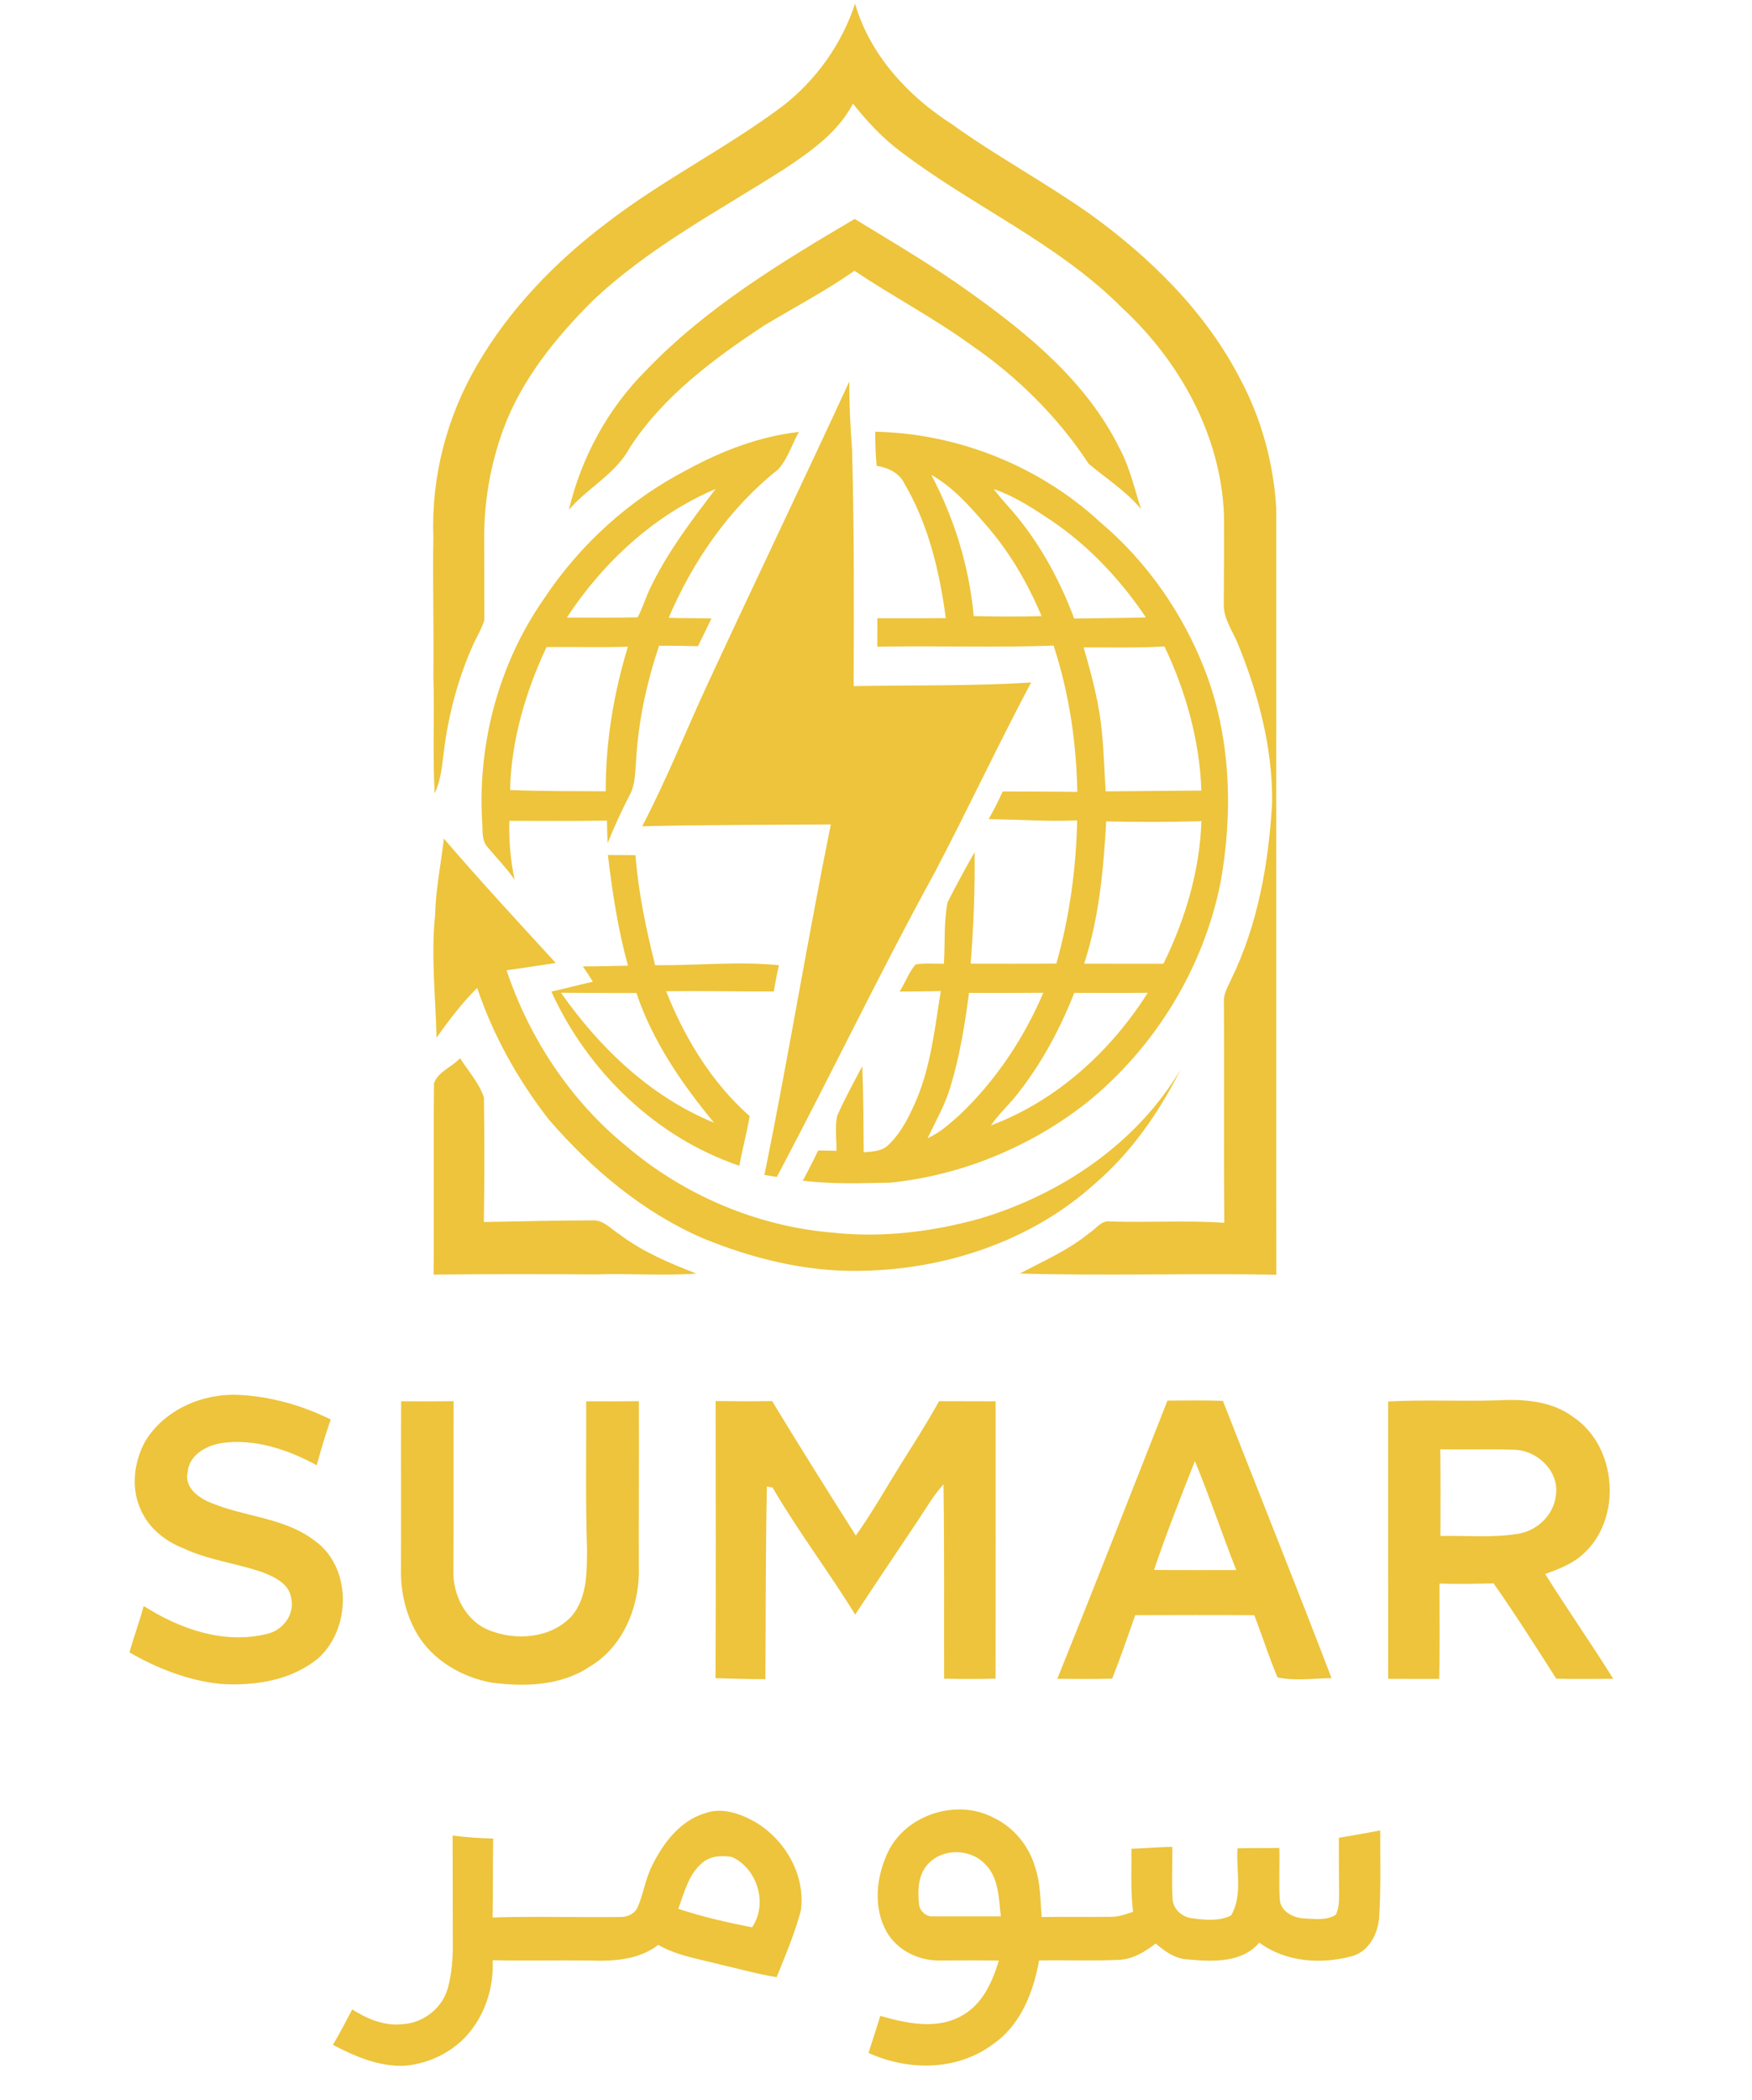 <?xml version="1.0" encoding="UTF-8" ?>
<!DOCTYPE svg PUBLIC "-//W3C//DTD SVG 1.1//EN" "http://www.w3.org/Graphics/SVG/1.1/DTD/svg11.dtd">
<svg width="500pt" height="599pt" viewBox="0 0 500 599" version="1.1" xmlns="http://www.w3.org/2000/svg">
<g id="#edc43bff">
<path fill="#edc43b" opacity="1.00" d=" M 223.31 30.30 C 232.90 22.88 240.24 12.59 244.02 1.05 C 248.24 15.59 259.05 27.36 271.59 35.38 C 284.32 44.54 298.17 51.98 311.00 61.00 C 328.30 73.49 344.10 88.95 353.94 108.10 C 360.01 119.43 363.46 132.13 364.22 144.95 C 364.28 217.83 364.17 290.71 364.25 363.60 C 339.85 363.15 315.42 363.96 291.03 363.26 C 297.76 359.71 304.83 356.63 310.80 351.78 C 312.78 350.54 314.32 347.96 316.98 348.41 C 327.78 348.75 338.61 348.04 349.39 348.79 C 349.21 327.85 349.40 306.91 349.30 285.97 C 349.06 283.57 350.40 281.51 351.33 279.41 C 359.00 263.75 362.05 246.28 363.05 229.00 C 363.21 213.43 359.18 198.14 353.35 183.80 C 351.80 179.98 349.05 176.38 349.26 172.09 C 349.31 163.71 349.35 155.34 349.31 146.97 C 348.47 124.23 336.70 103.04 320.21 87.80 C 301.80 69.30 277.46 58.81 256.91 43.15 C 251.78 39.29 247.40 34.57 243.42 29.56 C 239.19 37.71 231.47 43.12 224.03 48.09 C 205.27 60.08 185.22 70.50 168.96 85.96 C 158.44 96.49 148.78 108.42 143.60 122.55 C 139.81 132.91 137.99 143.98 138.18 155.00 C 138.17 162.31 138.23 169.62 138.21 176.92 C 137.47 179.36 136.10 181.54 135.05 183.85 C 130.67 193.60 127.93 204.03 126.64 214.62 C 126.14 218.57 125.79 222.63 124.06 226.27 C 123.41 215.20 124.06 204.09 123.68 193.00 C 123.84 179.67 123.46 166.33 123.68 153.00 C 123.06 135.95 127.55 118.85 136.15 104.13 C 145.34 88.30 158.29 74.86 172.83 63.84 C 188.83 51.44 207.10 42.41 223.31 30.30 Z" />
<path fill="#edc43b" opacity="1.00" d=" M 184.50 105.52 C 201.57 87.75 222.84 74.86 243.91 62.45 C 255.15 69.32 266.55 75.98 277.24 83.71 C 293.76 95.50 310.14 109.07 319.35 127.57 C 322.37 133.09 323.72 139.26 325.65 145.20 C 321.40 140.11 315.74 136.52 310.71 132.31 C 301.96 118.99 290.48 107.62 277.39 98.58 C 266.65 90.78 254.85 84.60 243.84 77.24 C 235.57 83.04 226.58 87.71 217.95 92.93 C 203.56 102.44 189.31 113.00 179.76 127.64 C 175.75 135.17 167.78 139.07 162.36 145.41 C 165.91 130.39 173.56 116.41 184.50 105.52 Z" />
<path fill="#edc43b" opacity="1.00" d=" M 201.74 195.55 C 215.15 166.57 229.01 137.80 242.38 108.81 C 242.34 115.24 242.69 121.66 243.16 128.07 C 243.78 150.61 243.73 173.17 243.62 195.71 C 260.50 195.39 277.40 195.73 294.26 194.67 C 284.79 212.56 276.18 230.91 266.78 248.83 C 251.07 277.44 237.01 306.90 221.69 335.71 C 220.51 335.51 219.34 335.32 218.16 335.14 C 224.93 301.90 230.37 268.41 237.11 235.16 C 219.16 235.30 201.21 235.24 183.27 235.68 C 190.13 222.63 195.56 208.91 201.74 195.55 Z" />
<path fill="#edc43b" opacity="1.00" d=" M 196.07 134.01 C 205.98 128.61 216.73 124.47 228.00 123.21 C 225.97 126.76 224.83 130.94 222.01 133.95 C 208.12 144.98 197.76 160.00 190.83 176.22 C 194.90 176.38 198.97 176.29 203.04 176.40 C 201.80 179.07 200.48 181.69 199.18 184.32 C 195.48 184.26 191.79 184.14 188.10 184.20 C 184.52 194.76 182.17 205.77 181.53 216.92 C 181.23 220.25 181.35 223.78 179.69 226.81 C 177.37 231.27 175.28 235.83 173.41 240.49 C 173.31 238.35 173.25 236.21 173.22 234.07 C 163.93 234.21 154.65 234.14 145.36 234.13 C 145.19 239.77 145.71 245.42 146.85 250.95 C 144.62 247.63 141.78 244.80 139.24 241.74 C 137.26 239.67 137.85 236.59 137.58 234.00 C 136.36 211.84 142.41 189.27 155.09 171.01 C 165.34 155.49 179.52 142.55 196.07 134.01 M 161.77 176.15 C 168.50 176.14 175.24 176.27 181.97 176.08 C 183.46 173.34 184.31 170.30 185.68 167.50 C 190.59 157.37 197.41 148.35 204.24 139.47 C 186.71 146.87 172.16 160.35 161.77 176.15 M 145.57 225.34 C 154.67 225.73 163.78 225.64 172.88 225.71 C 172.81 211.72 175.12 197.82 179.20 184.46 C 171.46 184.73 163.72 184.46 155.98 184.56 C 149.98 197.32 145.91 211.17 145.57 225.34 Z" />
<path fill="#edc43b" opacity="1.00" d=" M 249.78 123.15 C 273.35 123.61 296.70 132.95 314.01 148.97 C 327.30 160.18 337.55 174.90 343.84 191.09 C 351.26 210.27 351.95 231.51 348.35 251.60 C 343.50 276.09 329.72 298.64 310.35 314.36 C 294.23 327.09 274.46 335.26 254.01 337.35 C 245.72 337.48 237.38 337.83 229.14 336.76 C 230.65 333.92 232.12 331.06 233.49 328.16 C 235.23 328.17 236.97 328.20 238.71 328.25 C 238.78 324.93 238.21 321.50 238.93 318.25 C 241.08 313.43 243.60 308.77 246.09 304.12 C 246.40 312.30 246.43 320.50 246.49 328.69 C 248.93 328.45 251.69 328.43 253.55 326.57 C 257.46 322.85 259.77 317.86 261.85 312.97 C 265.75 303.30 266.83 292.87 268.50 282.68 C 264.58 282.79 260.66 282.79 256.74 282.84 C 258.33 280.31 259.34 277.39 261.27 275.11 C 263.94 274.65 266.67 274.91 269.38 274.90 C 269.73 269.07 269.32 263.13 270.42 257.38 C 272.85 252.55 275.47 247.79 278.13 243.08 C 278.26 253.68 277.86 264.29 277.01 274.87 C 285.17 274.88 293.32 274.92 301.48 274.84 C 305.21 261.56 307.13 247.79 307.41 234.01 C 298.98 234.38 290.56 233.75 282.14 233.64 C 283.64 231.10 284.93 228.44 286.16 225.77 C 293.26 225.81 300.35 225.78 307.45 225.89 C 307.20 211.72 305.09 197.63 300.69 184.15 C 283.92 184.78 267.14 184.13 250.37 184.47 C 250.37 181.76 250.37 179.06 250.39 176.35 C 256.90 176.34 263.41 176.38 269.92 176.32 C 268.14 163.01 264.96 149.57 258.10 137.91 C 256.62 134.83 253.38 133.39 250.18 132.87 C 249.88 129.64 249.78 126.39 249.78 123.15 M 265.78 135.45 C 272.38 147.93 276.60 161.65 277.89 175.73 C 284.35 175.87 290.80 175.92 297.26 175.73 C 293.28 166.32 288.09 157.36 281.33 149.67 C 276.73 144.37 271.97 138.93 265.78 135.45 M 283.59 139.50 C 284.72 140.99 285.93 142.43 287.18 143.82 C 295.78 153.23 302.13 164.52 306.56 176.44 C 313.38 176.30 320.21 176.32 327.03 176.11 C 319.34 164.69 309.61 154.49 297.93 147.10 C 293.42 144.11 288.75 141.23 283.59 139.50 M 309.25 184.67 C 311.63 192.85 313.86 201.15 314.54 209.68 C 315.06 215.01 315.18 220.38 315.55 225.73 C 324.65 225.66 333.76 225.59 342.86 225.50 C 342.37 211.22 338.43 197.26 332.33 184.39 C 324.65 184.83 316.95 184.63 309.25 184.67 M 315.70 234.30 C 314.92 247.97 313.68 261.80 309.40 274.88 C 316.94 274.91 324.48 274.87 332.03 274.90 C 338.26 262.23 342.40 248.38 342.87 234.21 C 333.82 234.52 324.75 234.50 315.70 234.30 M 276.55 283.20 C 275.35 292.22 273.91 301.26 271.24 309.99 C 269.73 315.15 267.01 319.82 264.71 324.66 C 268.25 323.13 271.10 320.46 273.95 317.94 C 284.21 308.19 292.20 296.16 297.75 283.17 C 290.68 283.22 283.61 283.27 276.55 283.20 M 306.58 283.20 C 302.60 293.35 297.39 303.08 290.66 311.68 C 288.20 314.92 285.10 317.63 282.80 321.00 C 301.47 314.03 316.99 299.90 327.56 283.17 C 320.57 283.28 313.57 283.21 306.58 283.20 Z" />
<path fill="#edc43b" opacity="1.00" d=" M 126.68 239.21 C 137.04 251.28 147.86 262.95 158.60 274.67 C 153.93 275.39 149.25 276.10 144.56 276.76 C 151.10 296.25 162.92 314.10 178.93 327.08 C 195.39 341.02 216.21 349.84 237.73 351.61 C 251.82 353.12 266.13 351.36 279.74 347.56 C 302.91 340.63 324.47 326.11 336.93 305.05 C 330.83 317.23 322.92 328.66 312.53 337.58 C 294.26 354.13 269.42 362.27 244.99 362.50 C 229.77 362.72 214.76 358.98 200.74 353.26 C 183.51 345.84 168.85 333.46 156.66 319.37 C 147.85 308.08 140.75 295.39 136.19 281.80 C 131.81 286.08 128.15 291.02 124.58 295.97 C 124.33 284.30 122.95 272.63 124.18 260.97 C 124.34 253.64 125.85 246.46 126.68 239.21 Z" />
<path fill="#edc43b" opacity="1.00" d=" M 173.49 243.88 C 176.11 243.89 178.73 243.89 181.36 243.92 C 182.16 254.55 184.39 264.99 186.96 275.31 C 198.74 275.43 210.53 274.16 222.30 275.31 C 221.72 277.79 221.27 280.30 220.81 282.81 C 210.58 282.83 200.34 282.61 190.11 282.74 C 195.40 296.10 203.11 308.80 213.95 318.37 C 213.16 323.13 211.84 327.77 211.00 332.52 C 187.18 324.46 167.70 305.59 157.35 282.84 C 161.31 281.95 165.24 280.91 169.21 280.02 C 168.29 278.53 167.31 277.08 166.33 275.65 C 170.63 275.68 174.92 275.51 179.22 275.45 C 176.36 265.12 174.75 254.51 173.49 243.88 M 160.10 283.17 C 171.14 298.92 185.76 312.91 203.78 320.24 C 194.58 309.13 186.26 297.01 181.62 283.23 C 174.45 283.28 167.27 283.19 160.10 283.17 Z" />
<path fill="#edc43b" opacity="1.00" d=" M 123.86 309.04 C 124.97 305.66 129.01 304.38 131.30 301.83 C 133.62 305.50 136.69 308.85 138.10 313.01 C 138.27 324.85 138.26 336.72 138.08 348.56 C 148.40 348.40 158.73 348.11 169.06 348.10 C 172.22 347.90 174.37 350.60 176.84 352.12 C 183.43 357.10 191.09 360.30 198.73 363.27 C 189.16 363.97 179.56 363.17 169.98 363.51 C 154.57 363.42 139.16 363.39 123.75 363.57 C 123.90 345.39 123.66 327.21 123.86 309.04 Z" />
<path fill="#edc43b" opacity="1.00" d=" M 41.35 411.27 C 46.77 402.17 57.63 397.43 68.00 397.87 C 77.17 398.29 86.17 400.84 94.39 404.89 C 92.87 409.18 91.58 413.55 90.40 417.95 C 82.16 413.47 72.74 410.26 63.26 411.61 C 58.85 412.32 53.92 415.02 53.55 419.98 C 52.59 424.02 56.27 426.96 59.56 428.39 C 69.35 432.71 80.97 432.70 89.71 439.40 C 100.40 446.89 100.29 464.36 90.95 472.88 C 83.27 479.34 72.70 480.95 62.97 480.32 C 53.74 479.37 44.95 475.93 36.95 471.33 C 38.18 466.88 39.82 462.55 41.00 458.09 C 51.28 464.63 63.87 469.09 76.09 466.07 C 80.55 465.18 84.15 460.62 83.13 456.01 C 82.63 451.71 78.22 449.74 74.67 448.38 C 67.32 445.87 59.45 444.98 52.37 441.65 C 47.01 439.58 42.15 435.62 39.98 430.19 C 37.35 424.13 38.30 416.99 41.35 411.27 Z" />
<path fill="#edc43b" opacity="1.00" d=" M 114.48 399.69 C 119.47 399.74 124.47 399.75 129.46 399.66 C 129.39 415.79 129.52 431.91 129.38 448.04 C 129.23 455.09 133.00 462.54 139.85 465.11 C 147.44 468.06 157.30 467.28 163.07 461.05 C 167.60 455.83 167.48 448.51 167.54 442.01 C 167.06 427.91 167.36 413.80 167.29 399.70 C 172.30 399.72 177.32 399.74 182.33 399.67 C 182.40 416.12 182.27 432.57 182.32 449.01 C 182.07 459.27 177.44 469.95 168.38 475.33 C 160.19 480.86 149.79 481.21 140.31 479.95 C 131.79 478.40 123.49 473.59 119.01 466.01 C 115.86 460.57 114.35 454.26 114.44 447.99 C 114.50 431.89 114.41 415.79 114.48 399.69 Z" />
<path fill="#edc43b" opacity="1.00" d=" M 204.23 399.63 C 209.60 399.71 214.98 399.74 220.35 399.64 C 228.15 412.53 236.19 425.27 244.24 438.01 C 248.84 431.56 252.73 424.64 256.92 417.92 C 260.70 411.89 264.55 405.91 267.99 399.68 C 273.37 399.70 278.75 399.67 284.13 399.71 C 284.15 426.08 284.16 452.44 284.12 478.81 C 279.23 478.94 274.33 478.94 269.44 478.82 C 269.38 460.34 269.55 441.85 269.26 423.38 C 266.40 426.55 264.26 430.27 261.90 433.81 C 255.94 442.71 249.96 451.59 244.06 460.54 C 236.50 448.28 227.74 436.76 220.49 424.31 C 220.08 424.23 219.26 424.07 218.86 424.00 C 218.48 442.32 218.56 460.64 218.43 478.96 C 213.68 478.96 208.94 478.82 204.20 478.67 C 204.32 452.33 204.24 425.98 204.23 399.63 Z" />
<path fill="#edc43b" opacity="1.00" d=" M 333.18 399.51 C 338.45 399.47 343.73 399.39 349.00 399.58 C 359.32 425.95 369.89 452.23 380.01 478.67 C 374.92 478.72 369.50 479.53 364.59 478.45 C 362.13 472.64 360.23 466.60 357.96 460.72 C 346.63 460.64 335.31 460.68 323.99 460.71 C 321.86 466.76 319.77 472.84 317.40 478.81 C 312.19 478.97 306.97 478.91 301.75 478.86 C 312.39 452.47 322.75 425.98 333.18 399.51 M 329.35 447.80 C 337.17 447.88 344.99 447.84 352.81 447.84 C 348.75 437.53 345.25 427.00 341.01 416.76 C 336.95 427.04 332.88 437.32 329.35 447.80 Z" />
<path fill="#edc43b" opacity="1.00" d=" M 396.16 399.75 C 406.44 399.21 416.73 399.74 427.02 399.44 C 434.51 399.03 442.61 399.47 448.87 404.11 C 461.65 412.54 463.11 433.52 451.52 443.53 C 448.53 446.20 444.69 447.59 440.99 448.97 C 447.27 459.06 454.13 468.77 460.40 478.86 C 454.98 478.90 449.56 478.96 444.15 478.83 C 438.29 469.70 432.51 460.51 426.25 451.64 C 421.10 451.76 415.95 451.84 410.80 451.70 C 410.82 460.76 410.94 469.83 410.73 478.89 C 405.88 478.93 401.02 478.87 396.17 478.87 C 396.14 452.49 396.17 426.12 396.16 399.75 M 411.04 413.38 C 411.14 421.63 411.12 429.87 411.08 438.12 C 418.63 437.93 426.25 438.75 433.74 437.40 C 438.89 436.37 443.31 432.11 443.99 426.80 C 445.20 420.07 439.24 414.06 432.76 413.55 C 425.53 413.24 418.28 413.57 411.04 413.38 Z" />
<path fill="#edc43b" opacity="1.00" d=" M 253.32 528.49 C 258.34 517.64 272.98 512.92 283.50 518.45 C 289.26 521.17 293.63 526.46 295.40 532.56 C 296.96 537.15 296.89 542.04 297.27 546.81 C 303.85 546.70 310.43 546.84 317.01 546.75 C 319.22 546.78 321.31 546.01 323.37 545.31 C 322.60 539.34 322.96 533.32 322.90 527.33 C 326.79 527.24 330.66 526.81 334.56 526.81 C 334.61 531.85 334.38 536.90 334.64 541.94 C 335.00 544.71 337.35 546.76 340.06 547.14 C 343.76 547.66 347.87 548.08 351.32 546.37 C 354.76 540.62 352.69 533.56 353.18 527.23 C 357.16 527.07 361.14 527.18 365.11 527.10 C 365.24 532.05 364.91 537.02 365.25 541.96 C 365.55 545.21 369.01 546.99 371.95 547.20 C 375.03 547.30 378.48 547.94 381.22 546.16 C 382.17 544.28 382.17 542.12 382.16 540.07 C 382.14 534.78 382.07 529.49 382.10 524.20 C 386.05 523.56 389.98 522.87 393.90 522.11 C 393.87 530.38 394.11 538.67 393.60 546.93 C 393.26 551.56 390.70 556.58 385.95 557.94 C 377.12 560.38 366.93 559.70 359.38 554.11 C 354.44 559.96 346.07 559.54 339.15 558.92 C 335.50 558.79 332.47 556.66 329.82 554.36 C 326.69 556.81 323.11 558.95 319.02 559.04 C 311.53 559.36 304.03 559.05 296.54 559.20 C 294.91 568.37 291.18 577.86 283.16 583.24 C 272.98 590.74 259.08 590.69 247.87 585.57 C 248.96 582.03 250.16 578.53 251.23 575.00 C 258.80 577.19 267.61 579.07 274.81 574.77 C 280.50 571.50 283.23 565.22 285.07 559.23 C 279.35 559.13 273.64 559.20 267.92 559.21 C 261.99 559.21 255.98 556.23 253.01 550.99 C 249.15 544.09 250.06 535.43 253.32 528.49 M 264.76 531.78 C 261.86 535.01 261.85 539.61 262.34 543.68 C 262.78 545.30 264.40 546.76 266.17 546.63 C 272.65 546.63 279.14 546.63 285.63 546.62 C 285.01 541.56 285.10 535.69 281.24 531.82 C 277.03 527.21 268.95 527.08 264.76 531.78 Z" />
<path fill="#edc43b" opacity="1.00" d=" M 186.08 532.19 C 189.24 525.75 194.06 519.32 201.24 517.19 C 205.80 515.54 210.70 517.11 214.79 519.29 C 223.75 524.18 229.95 534.59 228.57 544.89 C 226.84 551.42 224.18 557.70 221.64 563.96 C 216.24 563.09 210.97 561.61 205.65 560.38 C 199.63 558.81 193.34 557.89 187.85 554.76 C 182.18 559.13 174.85 559.46 167.99 559.21 C 158.86 559.12 149.73 559.33 140.60 559.13 C 140.98 567.04 138.32 575.07 132.94 580.92 C 128.30 585.81 121.75 588.83 115.03 589.25 C 107.92 589.40 101.17 586.52 95.00 583.25 C 97.01 579.98 98.69 576.53 100.52 573.17 C 104.82 575.88 109.79 577.99 114.99 577.36 C 120.93 577.01 126.44 572.62 127.87 566.82 C 128.99 562.65 129.28 558.30 129.22 554.00 C 129.18 543.86 129.22 533.72 129.17 523.58 C 133.02 524.03 136.88 524.38 140.75 524.41 C 140.60 531.92 140.77 539.43 140.57 546.94 C 152.70 546.56 164.84 546.94 176.98 546.80 C 179.02 546.89 181.17 545.88 182.01 543.94 C 183.66 540.13 184.19 535.92 186.08 532.19 M 200.43 531.34 C 196.48 534.62 195.29 539.87 193.56 544.47 C 200.44 546.73 207.53 548.38 214.63 549.74 C 219.21 543.08 216.16 533.00 208.92 529.69 C 206.03 529.19 202.76 529.33 200.43 531.34 Z" />
</g>
</svg>
